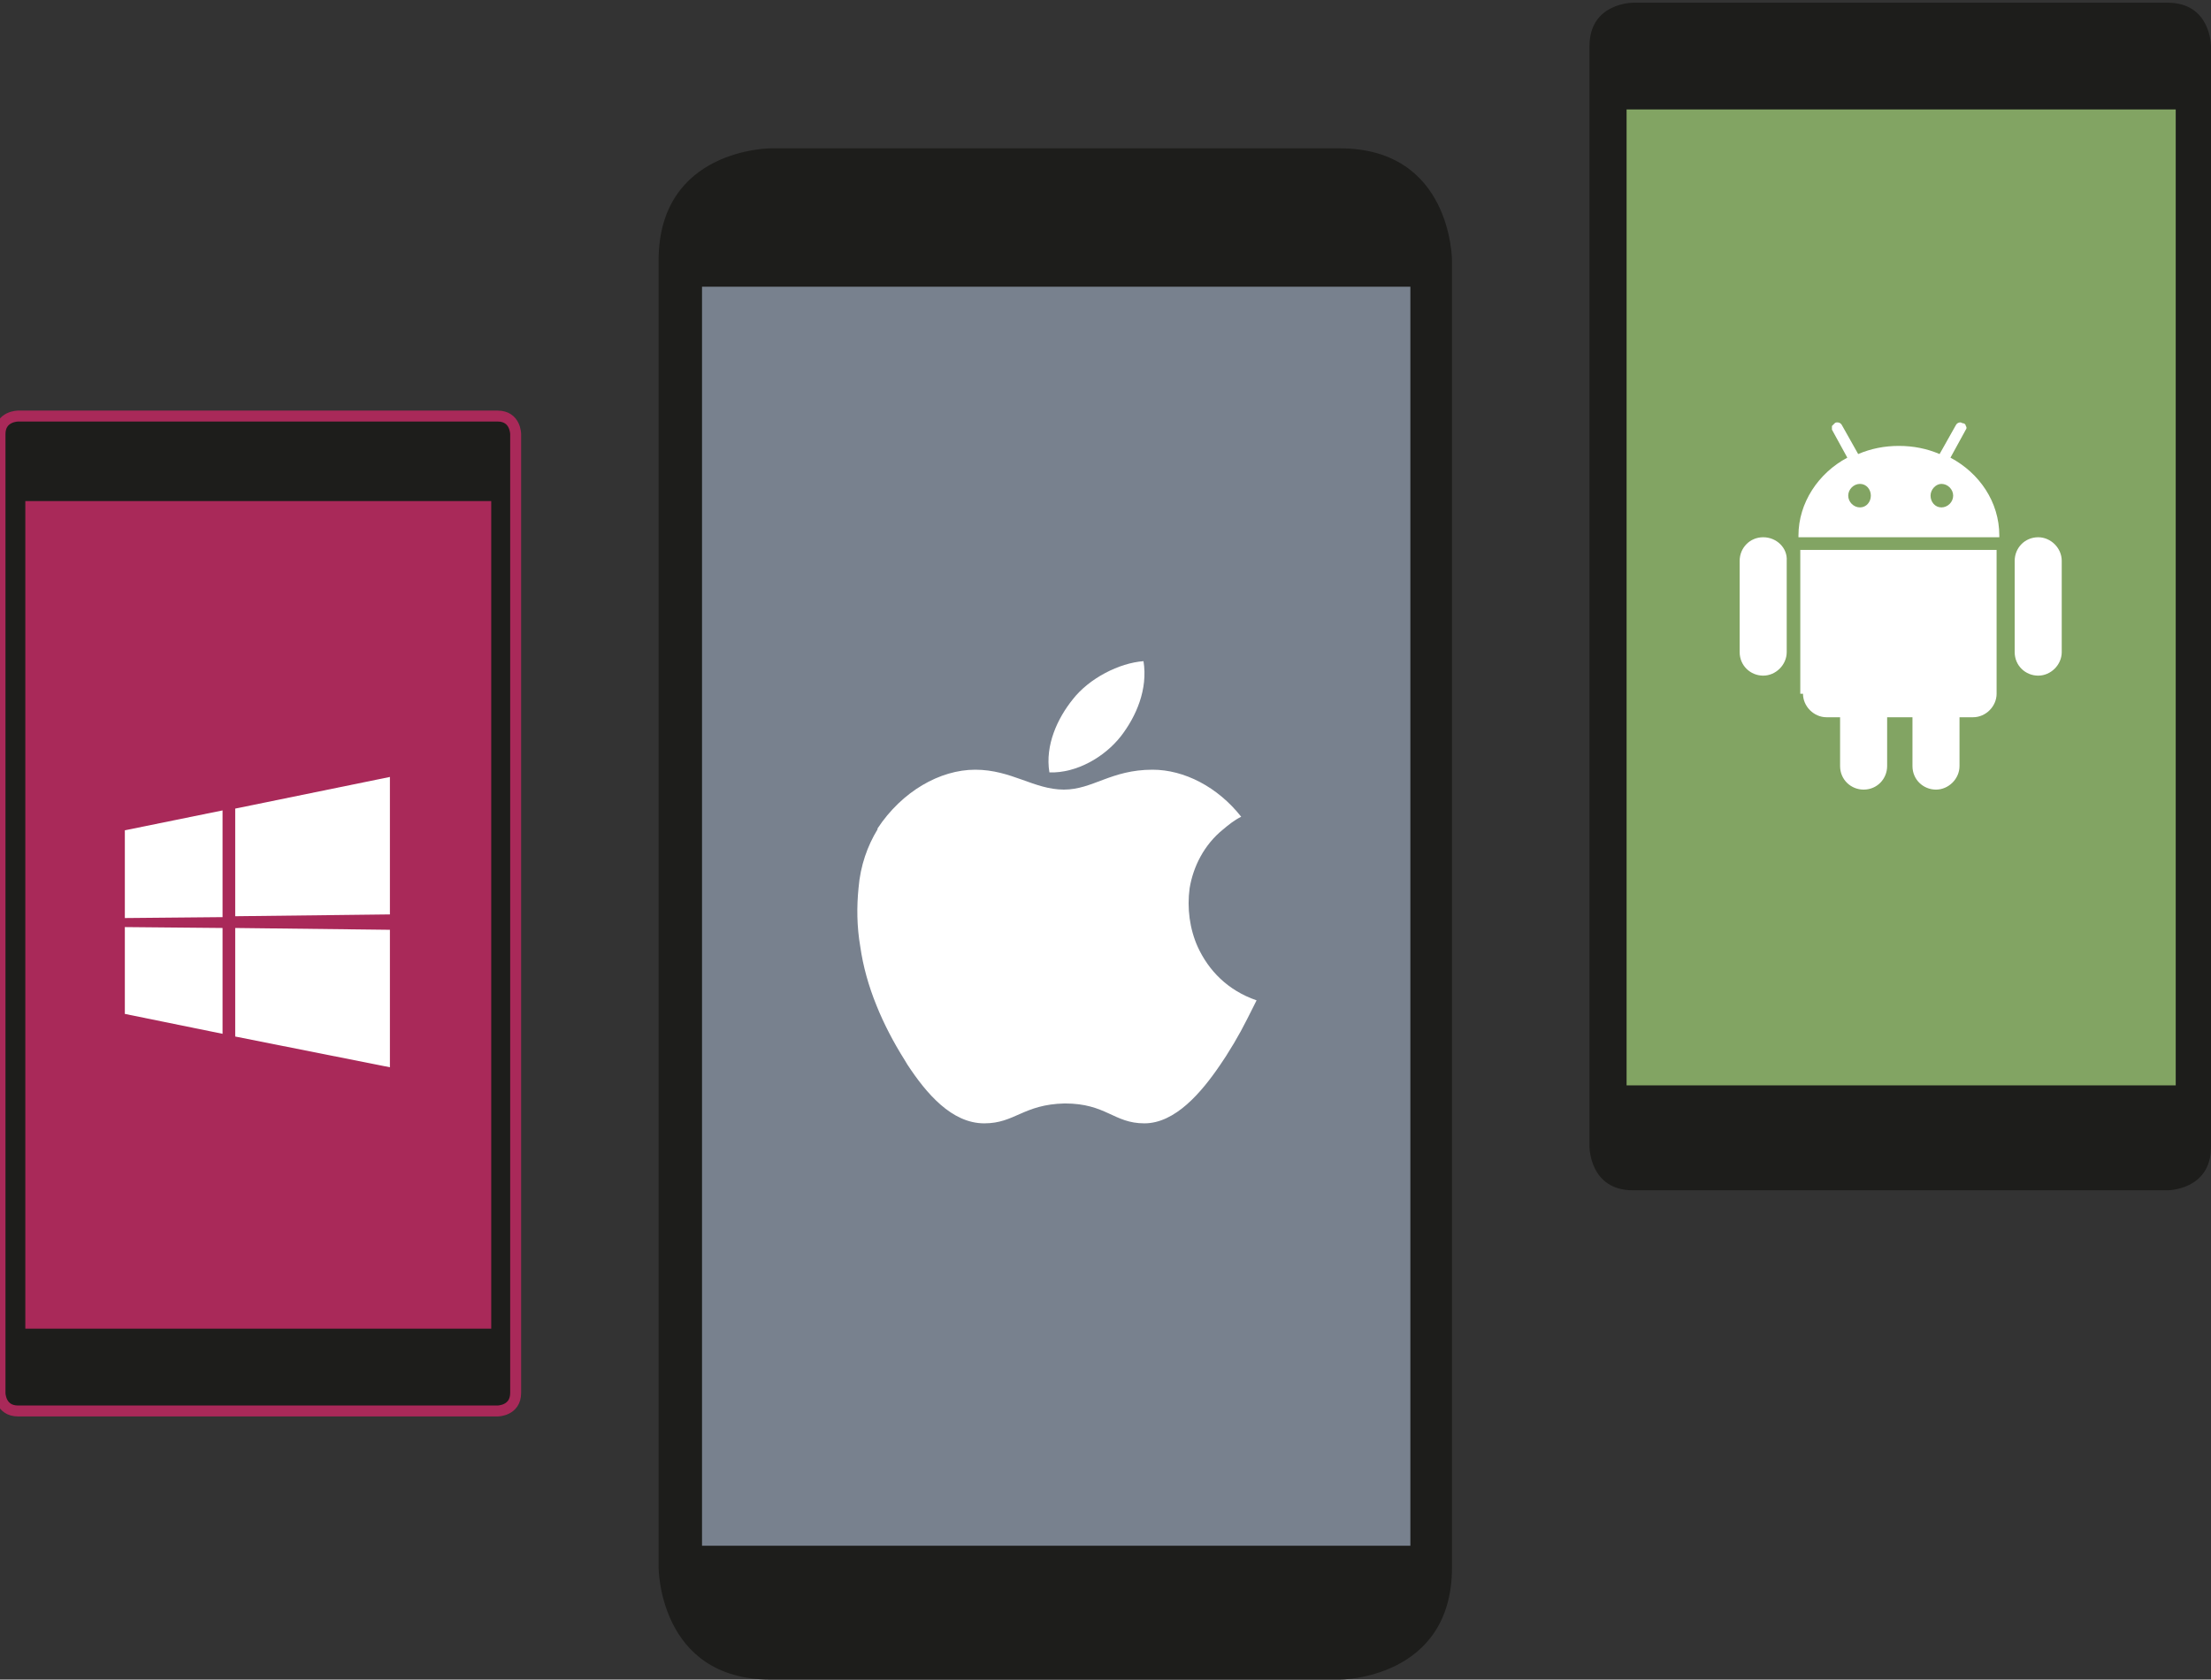 <svg version="1.0" xmlns="http://www.w3.org/2000/svg" x="0px" y="0px" width="244.4px" height="185.7px" viewBox="0 0 244.4 185.7" enable-background="new 0 0 244.4 185.7" xml:space="preserve">
<rect x="0" y="0" width="244.4" height="185.7" fill="#333333" stroke="none"/>
<path fill="#1D1D1B" d="M85.2 16.4c0 0-12.4 0-12.4 12.4v144.5c0 0 0 12.4 12.4 12.4h62.9c0 0 12.4 0 12.4-12.4V28.8c0 0 0-12.4-12.4-12.4H85.2z"/>
<rect x="77.6" y="31.7" fill="#78818E" width="78.3" height="139.2"/>
<path fill="#FFFFFF" d="M123.9 81.4c1.7-2.2 3-5.2 2.5-8.3 -2.7 0.2-6 1.9-7.8 4.2 -1.7 2.1-3.1 5.1-2.6 8.1C119 85.5 122.1 83.7 123.9 81.4"/>
<path fill="#FFFFFF" d="M132.4 104.7c-0.9-2-1.2-4.3-0.9-6.5 0.4-2.4 1.6-4.8 3.7-6.5 0.6-0.5 1.2-1 2-1.4 -2.6-3.3-6.3-5.2-9.8-5.2 -4.6 0-6.6 2.2-9.8 2.2 -3.3 0-5.8-2.2-9.8-2.2 -3.9 0-8.1 2.4-10.8 6.5 0 0 0 0.1 0 0.1 -1.1 1.8-1.9 4-2.1 6.5 -0.2 2-0.2 4.2 0.2 6.5 0.3 2.1 0.9 4.3 1.8 6.5 0.8 2 1.9 4.1 3.1 6 0.1 0.2 0.2 0.3 0.3 0.5 2.1 3.2 4.9 6.5 8.5 6.5 3.4 0 4.3-2.1 8.9-2.2 4.6 0 5.4 2.2 8.8 2.2 3.4 0 6.3-3.4 8.4-6.5 0.2-0.3 0.4-0.6 0.6-0.9 1.4-2.2 2-3.4 3.1-5.6 0.1-0.2 0.2-0.4 0.3-0.6C135.7 109.5 133.6 107.3 132.4 104.7"/>
<path fill="#1D1D1B" d="M2 46c0 0-2 0-2 2v106c0 0 0 2 2 2h53c0 0 2 0 2-2V48c0 0 0-2-2-2H2z"/>
<path fill="none" stroke="rgb(169,41,89)" stroke-width="1.209" d="M2 46c0 0-2 0-2 2v106c0 0 0 2 2 2h53c0 0 2 0 2-2V48c0 0 0-2-2-2H2z"/>
<rect x="2.8" y="55.4" fill="rgb(169,41,89)" width="51.5" height="91.5"/>
<path fill="#FFFFFF" d="M24.6 102.6l-10.8-0.1v9.6l10.8 2.2V102.6zM26 102.6v12l17.1 3.4v-15.2L26 102.6zM24.6 101.4V89.6l-10.8 2.2v9.7L24.6 101.4zM26 101.3l17.1-0.2V85.9L26 89.4V101.3z"/>
<path fill="#1D1D1B" d="M180.5 0.3c0 0-4.8 0-4.8 4.8v121.7c0 0 0 4.8 4.8 4.8h59.1c0 0 4.8 0 4.8-4.8V5.1c0 0 0-4.8-4.8-4.8H180.5z"/>
<rect x="179.8" y="12.1" fill="rgb(130,164,99)" width="60.7" height="107.9"/>
<path fill="#FFFFFF" d="M225.3 59.4c-1.5 0-2.6 1.2-2.6 2.6v10.1c0 1.5 1.2 2.6 2.6 2.6 1.4 0 2.6-1.2 2.6-2.6V62C227.9 60.6 226.7 59.4 225.3 59.4"/>
<path fill="#FFFFFF" d="M194.9 59.4c-1.5 0-2.6 1.2-2.6 2.6v10.1c0 1.5 1.2 2.6 2.6 2.6s2.6-1.2 2.6-2.6V62C197.6 60.6 196.4 59.4 194.9 59.4"/>
<path fill="#FFFFFF" d="M199.3 76.7c0 1.4 1.2 2.6 2.6 2.6h1.5v5.4c0 1.5 1.2 2.6 2.6 2.6 1.5 0 2.6-1.2 2.6-2.6v-5.4h2.8v5.4c0 1.5 1.2 2.6 2.6 2.6s2.6-1.2 2.6-2.6v-5.4h1.5c1.4 0 2.6-1.2 2.6-2.6V60.8h-21.7V76.7z"/>
<path fill="#FFFFFF" d="M221 59.2c0-3.7-2.2-6.9-5.4-8.6l1.7-3.1c0.1-0.1 0.1-0.3 0-0.4 0-0.1-0.1-0.3-0.3-0.3 -0.1 0-0.2-0.1-0.3-0.1 -0.2 0-0.4 0.1-0.5 0.3l-1.8 3.2c-1.4-0.6-2.9-0.9-4.5-0.9 -1.6 0-3.1 0.3-4.5 0.9l-1.8-3.2c-0.1-0.2-0.3-0.3-0.5-0.3 -0.1 0-0.2 0-0.3 0.1 -0.1 0.1-0.2 0.2-0.3 0.3 0 0.1 0 0.3 0 0.4l1.7 3.1c-3.2 1.7-5.4 5-5.4 8.6 0 0 0 0.1 0 0.1 0 0 0 0 0 0v0.1H221v-0.1C221 59.3 221 59.3 221 59.2 221 59.3 221 59.2 221 59.2zM205.6 56.1c-0.7 0-1.3-0.6-1.3-1.3s0.6-1.3 1.3-1.3c0.7 0 1.2 0.6 1.2 1.3S206.3 56.1 205.6 56.1zM214.6 56.1c-0.7 0-1.2-0.6-1.2-1.3s0.6-1.3 1.2-1.3c0.7 0 1.3 0.6 1.3 1.3S215.3 56.1 214.6 56.1z"/>
</svg>